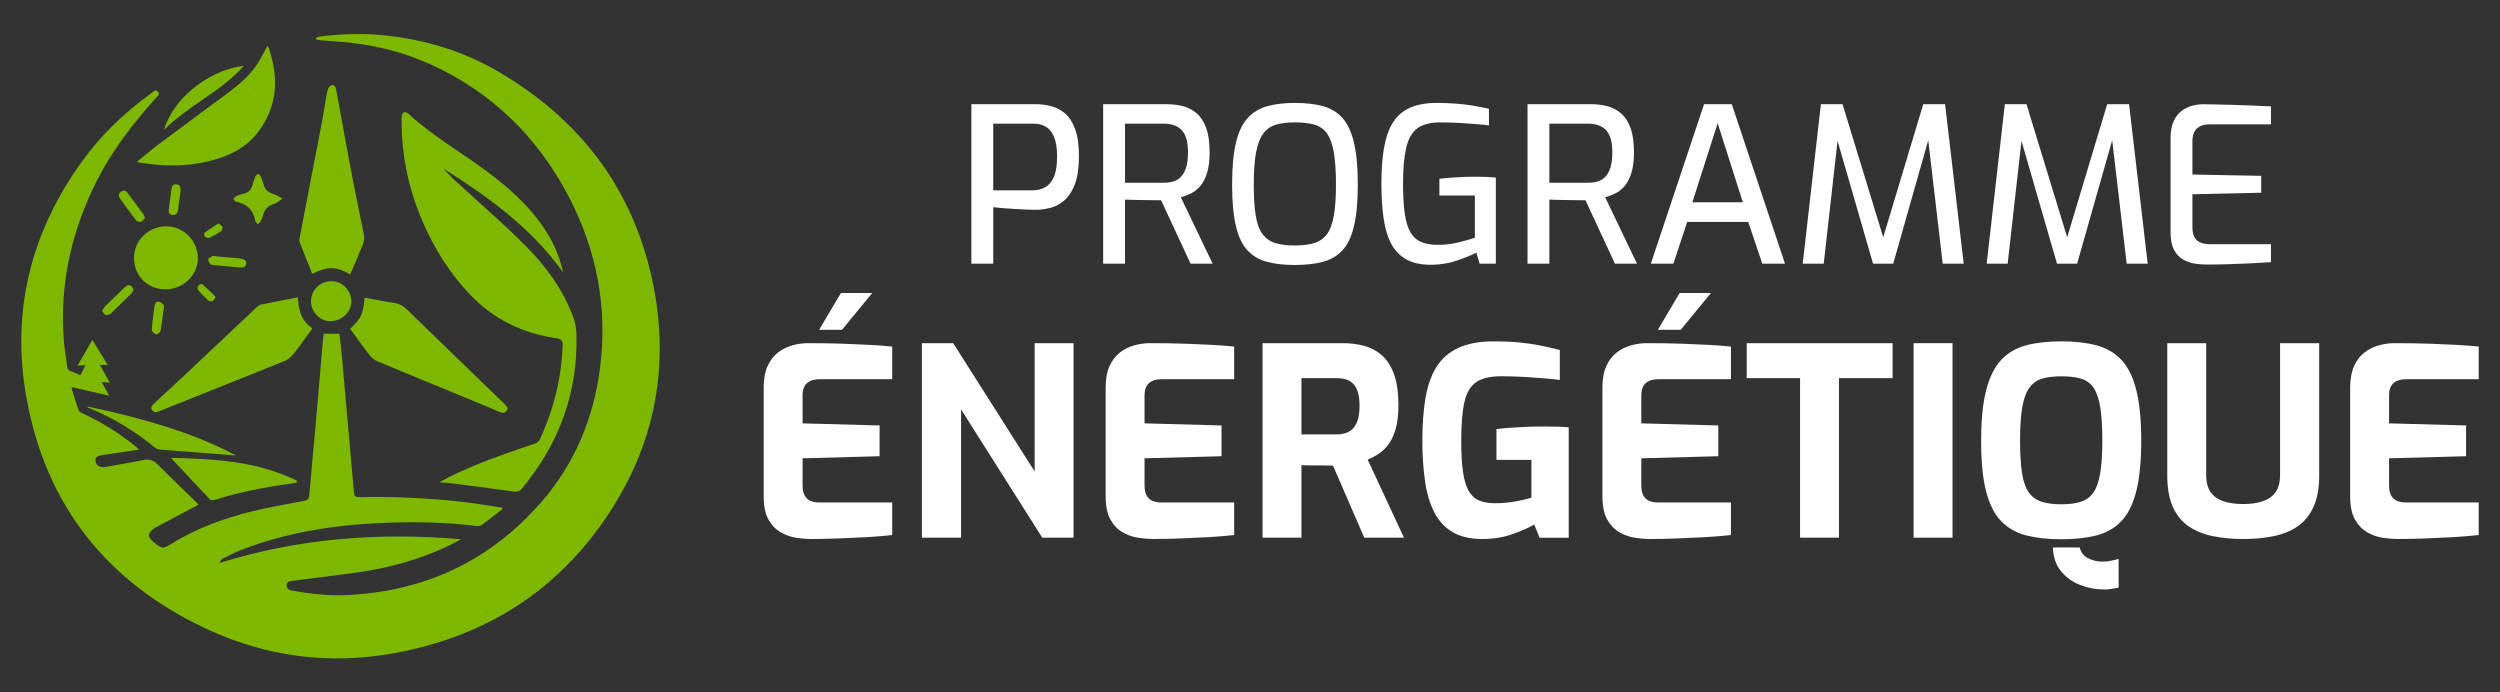<?xml version="1.0" encoding="utf-8"?>
<!-- Generator: Adobe Illustrator 16.0.0, SVG Export Plug-In . SVG Version: 6.00 Build 0)  -->
<!DOCTYPE svg PUBLIC "-//W3C//DTD SVG 1.1//EN" "http://www.w3.org/Graphics/SVG/1.1/DTD/svg11.dtd">
<svg version="1.1" id="Calque_1" xmlns="http://www.w3.org/2000/svg" xmlns:xlink="http://www.w3.org/1999/xlink" x="0px" y="0px"
	 width="201px" height="55.667px" viewBox="0 0 201 55.667" enable-background="new 0 0 201 55.667" xml:space="preserve">
<rect x="0" y="0" width="201" height="55.667" fill="#333333" stroke="none"/>
<g>
	<path fill="#7DB700" d="M40.393,40.934c-0.556,0.433-1.105,0.871-1.675,1.284c-0.108,0.08-0.299,0.09-0.445,0.07
		c-2.335-0.289-4.68-0.342-7.026-0.263c-3.999,0.136-7.928,0.697-11.693,2.126c-0.57,0.217-1.114,0.5-1.661,0.77
		c-0.108,0.053-0.178,0.188-0.227,0.334c6.347-1.973,12.809-2.469,19.398-1.901c-0.26,0.14-0.518,0.287-0.782,0.419
		c-2.41,1.191-4.969,1.891-7.621,2.262c-1.692,0.237-3.389,0.441-5.084,0.656c-0.251,0.031-0.524,0.051-0.531,0.377
		c-0.008,0.316,0.266,0.383,0.507,0.428c1.398,0.248,2.806,0.414,4.227,0.353c6.315-0.271,11.613-2.726,15.763-7.507
		c2.673-3.082,4.183-6.719,4.698-10.756c0.618-4.836-0.254-9.429-2.497-13.737c-2.525-4.851-6.248-8.492-11.264-10.737
		c-2.201-0.984-4.53-1.527-6.933-1.738c-0.596-0.052-1.194-0.086-1.79-0.136c-0.119-0.01-0.235-0.055-0.353-0.083
		c-0.001-0.037-0.002-0.074-0.003-0.111c0.115-0.037,0.228-0.095,0.346-0.109c1.726-0.214,3.453-0.271,5.189-0.09
		c3.226,0.336,6.273,1.253,9.075,2.881c6.546,3.805,10.834,9.357,12.431,16.787c1.569,7.298,0.055,14.035-4.376,20.039
		c-4.079,5.525-9.632,8.729-16.358,9.961c-5.224,0.955-10.268,0.293-15.057-1.928C8.693,46.89,3.725,40.735,2.142,32.07
		c-1.271-6.953,0.301-13.342,4.439-19.078c1.543-2.138,3.426-3.941,5.562-5.482c0.161-0.116,0.356-0.378,0.563-0.139
		c0.201,0.232-0.075,0.395-0.209,0.545c-1.806,2.018-3.453,4.149-4.688,6.574c-2.086,4.097-3.046,8.428-2.665,13.029
		c0.052,0.631,0.178,1.255,0.245,1.887c0.027,0.256,0.135,0.391,0.374,0.469c0.229,0.074,0.448,0.182,0.711,0.291
		c0.127-0.26,0.246-0.504,0.394-0.809c-0.224,0.016-0.385,0.027-0.639,0.047c0.402-0.699,0.772-1.343,1.198-2.082
		c0.428,0.701,0.814,1.337,1.228,2.013c-0.229,0-0.401,0-0.629,0c0.278,0.494,0.534,0.947,0.808,1.434
		c-0.226-0.02-0.42-0.036-0.657-0.057c0.211,0.385,0.4,0.729,0.605,1.104c-1.005-0.232-1.972-0.456-2.939-0.68
		c-0.029,0.031-0.059,0.063-0.088,0.094c0.189,0.598,0.368,1.197,0.578,1.787c0.036,0.098,0.202,0.163,0.319,0.218
		c1.495,0.709,2.902,1.56,4.19,2.603c0.094,0.076,0.185,0.158,0.274,0.24c0.023,0.022,0.034,0.06,0.041,0.071
		c-0.974,0.146-1.945,0.287-2.917,0.438c-0.467,0.072-0.595,0.203-0.554,0.52c0.039,0.309,0.372,0.512,0.762,0.441
		c1.045-0.184,2.09-0.365,3.132-0.567c0.42-0.082,0.743,0.013,1.051,0.319c1.037,1.035,2.095,2.05,3.143,3.074
		c0.075,0.074,0.137,0.162,0.177,0.209c-1.131,0.602-2.249,1.192-3.366,1.787c-0.054,0.027-0.106,0.061-0.157,0.094
		c-0.584,0.377-0.601,0.685-0.061,1.133c0.019,0.016,0.039,0.029,0.058,0.044c0.636,0.505,0.687,0.498,1.369,0.073
		c1.958-1.217,4.1-2.004,6.32-2.564c1.428-0.359,2.886-0.605,4.335-0.879c0.28-0.053,0.388-0.139,0.413-0.432
		c0.175-2.043,0.375-4.086,0.556-6.129c0.187-2.104,0.36-4.211,0.541-6.315c0.015-0.181,0.039-0.361,0.061-0.56
		c0.421,0,0.821,0,1.269,0c0.066,0.596,0.146,1.196,0.199,1.799c0.319,3.574,0.63,7.152,0.949,10.728
		c0.053,0.606,0.063,0.612,0.663,0.604c2.678-0.047,5.35,0.078,8.011,0.375c1.089,0.121,2.171,0.313,3.256,0.474
		C40.373,40.854,40.383,40.893,40.393,40.934z"/>
	<path fill="#7DB700" d="M35.318,38.776c2.018-1.118,4.114-1.879,6.219-2.616c0.495-0.175,1-0.32,1.491-0.504
		c0.143-0.055,0.308-0.172,0.368-0.304c1.111-2.411,1.754-4.937,1.839-7.598c0.013-0.405-0.146-0.507-0.505-0.558
		c-2.711-0.391-5.048-1.525-6.952-3.523c-1.604-1.684-2.817-3.619-3.747-5.737c-1.139-2.594-1.737-5.307-1.74-8.145
		c0-0.146-0.022-0.297,0.007-0.438c0.024-0.121,0.082-0.287,0.172-0.325c0.087-0.039,0.266,0.023,0.35,0.101
		c2.02,1.866,4.429,3.202,6.604,4.857c1.882,1.434,3.583,3.021,4.774,5.096c0.506,0.882,0.854,1.822,1.075,2.824
		c-2.546-3.582-6.028-6.081-9.633-8.361c0.233,0.245,0.493,0.534,0.771,0.805c0.289,0.28,0.599,0.539,0.895,0.813
		c1.668,1.539,3.39,3.024,4.987,4.634c1.624,1.638,2.978,3.496,3.794,5.687c0.15,0.404,0.24,0.85,0.254,1.279
		c0.159,4.724-1.363,8.867-4.356,12.499c-0.192,0.233-0.373,0.304-0.678,0.26c-1.74-0.246-3.482-0.468-5.225-0.692
		C35.854,38.8,35.622,38.796,35.318,38.776z"/>
	<path fill="#7DB700" d="M28.157,22.063c-1.14-0.655-1.77-0.664-3.057-0.047c-0.338-0.85-0.68-1.694-1.007-2.544
		c-0.04-0.104-0.025-0.241-0.003-0.356c0.582-3.031,1.174-6.061,1.752-9.094c0.174-0.91,0.304-1.829,0.485-2.738
		c0.033-0.166,0.195-0.402,0.336-0.433c0.276-0.06,0.339,0.207,0.38,0.431c0.418,2.278,0.824,4.559,1.257,6.834
		c0.306,1.604,0.657,3.2,0.965,4.804c0.042,0.221,0.006,0.485-0.077,0.696C28.868,20.431,28.512,21.23,28.157,22.063z"/>
	<path fill="#7DB700" d="M23.938,23.907c0.129,1.385,0.346,1.841,1.171,2.504c-0.514,0.703-1.013,1.417-1.551,2.103
		c-0.17,0.216-0.422,0.407-0.677,0.512c-3.303,1.334-6.614,2.649-9.922,3.972c-0.045,0.019-0.091,0.037-0.136,0.057
		c-0.212,0.094-0.429,0.156-0.588-0.076c-0.17-0.249,0.013-0.406,0.176-0.561c0.77-0.713,1.545-1.422,2.31-2.141
		c1.966-1.85,3.926-3.704,5.892-5.553c0.104-0.098,0.228-0.206,0.358-0.232C21.948,24.287,22.93,24.103,23.938,23.907z"/>
	<path fill="#7DB700" d="M28.159,26.441c0.951-0.981,0.98-1.044,1.163-2.513c0.787,0.146,1.569,0.314,2.36,0.424
		c0.496,0.068,0.833,0.328,1.175,0.663c2.484,2.422,4.983,4.828,7.477,7.24c0.088,0.084,0.178,0.168,0.262,0.256
		c0.134,0.14,0.304,0.273,0.148,0.5c-0.145,0.207-0.327,0.21-0.547,0.117c-0.786-0.336-1.576-0.66-2.366-0.986
		c-2.495-1.027-4.992-2.049-7.481-3.09c-0.234-0.098-0.467-0.273-0.622-0.475C29.188,27.885,28.684,27.165,28.159,26.441z"/>
	<path fill="#7DB700" d="M11.018,13.004c0.582-0.473,1.124-0.943,1.696-1.372c1.856-1.39,3.727-2.761,5.587-4.146
		c0.904-0.673,1.767-1.396,2.391-2.349c0.298-0.456,0.533-0.954,0.803-1.443c0.018,0.024,0.081,0.079,0.105,0.147
		c0.832,2.396,0.729,4.688-0.846,6.772c-0.98,1.296-2.377,1.95-3.917,2.336c-1.882,0.472-3.773,0.428-5.671,0.113
		C11.133,13.059,11.103,13.039,11.018,13.004z"/>
	<path fill="#7DB700" d="M13.254,23.264c-1.445-0.027-2.5-1.123-2.479-2.573c0.021-1.408,1.22-2.527,2.673-2.492
		c1.373,0.031,2.496,1.232,2.459,2.628C15.872,22.184,14.666,23.291,13.254,23.264z"/>
	<path fill="#7DB700" d="M13.742,36.815c3.371,0.069,6.878,0.233,10.123,1.829c0,0.05-0.002,0.1-0.002,0.15
		c-0.24,0.041-0.479,0.092-0.72,0.125c-1.997,0.273-3.967,0.668-5.892,1.273c-0.109,0.035-0.295,0.038-0.357-0.025
		C15.817,39.039,14.754,37.897,13.742,36.815z"/>
	<path fill="#7DB700" d="M18.978,36.621c-1.992-0.152-4.008-0.303-6.024-0.463c-0.171-0.016-0.373-0.063-0.498-0.168
		c-1.628-1.353-3.423-2.419-5.378-3.223C7.062,32.761,7.053,32.738,7,32.669C11.187,33.582,15.264,34.645,18.978,36.621z"/>
	<path fill="#7DB700" d="M28.248,24.226c0.002,0.877-0.765,1.594-1.71,1.597c-0.821,0.002-1.532-0.74-1.533-1.601
		c0-0.897,0.723-1.611,1.643-1.618C27.508,22.597,28.244,23.343,28.248,24.226z"/>
	<path fill="#7DB700" d="M13.181,10.441c0.942-2.969,4.102-4.913,6.428-5.148C17.763,7.367,15.174,8.47,13.181,10.441z"/>
	<path fill="#7DB700" d="M20.718,18.026c-0.079-0.104-0.178-0.179-0.194-0.268c-0.153-0.873-0.667-1.369-1.529-1.537
		c-0.084-0.017-0.204-0.139-0.205-0.212c-0.001-0.078,0.107-0.19,0.193-0.229c0.198-0.091,0.409-0.164,0.622-0.212
		c0.393-0.088,0.6-0.339,0.702-0.71c0.062-0.222,0.128-0.445,0.22-0.656c0.042-0.097,0.15-0.165,0.229-0.245
		c0.071,0.076,0.167,0.142,0.207,0.231c0.089,0.2,0.165,0.407,0.22,0.619c0.118,0.45,0.417,0.682,0.849,0.813
		c0.243,0.073,0.462,0.229,0.691,0.347c-0.222,0.143-0.428,0.341-0.671,0.417c-0.477,0.149-0.774,0.424-0.897,0.908
		c-0.047,0.187-0.135,0.365-0.222,0.539C20.899,17.897,20.816,17.939,20.718,18.026z"/>
	<path fill="#7DB700" d="M8.208,24.997c0.104-0.159,0.163-0.295,0.26-0.391c0.52-0.513,1.05-1.014,1.576-1.521
		c0.171-0.165,0.361-0.229,0.546-0.051c0.195,0.188,0.155,0.378-0.038,0.565C10,24.133,9.465,24.684,8.907,25.207
		c-0.095,0.09-0.29,0.139-0.415,0.108C8.386,25.29,8.314,25.124,8.208,24.997z"/>
	<path fill="#7DB700" d="M11.656,17.522c-0.098,0.102-0.184,0.258-0.311,0.305c-0.106,0.039-0.315-0.004-0.382-0.089
		c-0.458-0.585-0.9-1.185-1.328-1.794C9.504,15.759,9.527,15.547,9.74,15.4c0.206-0.141,0.387-0.063,0.514,0.104
		c0.435,0.573,0.856,1.157,1.278,1.74C11.58,17.312,11.602,17.398,11.656,17.522z"/>
	<path fill="#7DB700" d="M17.314,20.598c0.63,0.057,1.261,0.113,1.892,0.17c0.048,0.005,0.096,0.019,0.144,0.026
		c0.247,0.04,0.481,0.13,0.44,0.426c-0.041,0.299-0.288,0.307-0.539,0.281c-0.667-0.066-1.334-0.122-2.001-0.186
		c-0.108-0.011-0.247-0.011-0.313-0.076c-0.1-0.1-0.218-0.264-0.198-0.378c0.018-0.107,0.198-0.2,0.323-0.269
		c0.065-0.036,0.167-0.007,0.252-0.007C17.314,20.59,17.314,20.594,17.314,20.598z"/>
	<path fill="#7DB700" d="M13.197,24.546c-0.102,0.766-0.171,1.421-0.291,2.067c-0.022,0.117-0.283,0.302-0.371,0.271
		c-0.143-0.049-0.338-0.255-0.33-0.383c0.039-0.632,0.13-1.26,0.218-1.887c0.031-0.222,0.151-0.424,0.412-0.343
		C12.991,24.32,13.112,24.479,13.197,24.546z"/>
	<path fill="#7DB700" d="M14.519,15.315c-0.071,0.543-0.137,1.086-0.216,1.627c-0.035,0.239-0.191,0.372-0.434,0.346
		c-0.258-0.028-0.334-0.206-0.301-0.447c0.074-0.542,0.142-1.085,0.216-1.627c0.034-0.243,0.143-0.431,0.423-0.391
		C14.481,14.863,14.542,15.069,14.519,15.315z"/>
	<path fill="#7DB700" d="M17.315,23.943c-0.058,0.069-0.121,0.201-0.225,0.253c-0.087,0.045-0.262,0.042-0.327-0.018
		c-0.296-0.269-0.579-0.555-0.837-0.858c-0.059-0.07-0.046-0.271,0.013-0.351c0.062-0.083,0.282-0.163,0.329-0.123
		c0.355,0.307,0.685,0.642,1.021,0.971C17.303,23.831,17.299,23.863,17.315,23.943z"/>
	<path fill="#7DB700" d="M17.569,17.959c0.14,0.121,0.284,0.188,0.315,0.289c0.029,0.097-0.023,0.284-0.103,0.337
		c-0.301,0.202-0.621,0.384-0.95,0.534c-0.09,0.041-0.272-0.018-0.353-0.094c-0.063-0.059-0.084-0.282-0.039-0.316
		C16.798,18.447,17.175,18.216,17.569,17.959z"/>
</g>
<g>
	<g>
		<path fill="#FFFFFF" d="M78.099,21.2V8.378h5.202c0.381,0,0.776,0.05,1.183,0.148c0.405,0.099,0.779,0.29,1.122,0.574
			c0.342,0.284,0.618,0.704,0.827,1.261c0.208,0.557,0.313,1.293,0.313,2.21c0,0.916-0.107,1.659-0.322,2.227
			c-0.216,0.568-0.496,1.004-0.844,1.305c-0.348,0.302-0.725,0.505-1.131,0.609c-0.405,0.104-0.794,0.156-1.165,0.156
			c-0.186,0-0.438-0.006-0.756-0.018c-0.319-0.011-0.653-0.028-1-0.052c-0.348-0.023-0.673-0.047-0.975-0.07
			c-0.301-0.022-0.533-0.046-0.695-0.069V21.2H78.099z M79.856,15.303h3.184c0.372,0,0.705-0.084,1-0.253
			c0.297-0.168,0.528-0.446,0.697-0.835c0.168-0.388,0.252-0.931,0.252-1.627c0-0.684-0.084-1.217-0.252-1.6
			c-0.168-0.384-0.391-0.653-0.669-0.81c-0.279-0.156-0.586-0.234-0.923-0.234h-3.288L79.856,15.303L79.856,15.303z"/>
		<path fill="#FFFFFF" d="M88.694,21.2V8.378h5.134c0.439,0,0.864,0.053,1.275,0.157c0.412,0.104,0.781,0.295,1.107,0.574
			c0.323,0.278,0.578,0.669,0.765,1.174c0.187,0.505,0.277,1.163,0.277,1.975c0,0.661-0.069,1.213-0.207,1.653
			c-0.141,0.44-0.321,0.791-0.548,1.052c-0.226,0.262-0.478,0.459-0.751,0.592c-0.27,0.134-0.541,0.234-0.809,0.305l2.56,5.341
			h-1.774l-2.368-5.098c-0.172,0-0.383-0.002-0.635-0.009c-0.248-0.005-0.508-0.009-0.781-0.009s-0.541-0.005-0.802-0.017
			c-0.26-0.012-0.488-0.018-0.686-0.018v5.15H88.694z M90.452,14.693h3.096c0.28,0,0.533-0.031,0.767-0.096
			c0.231-0.063,0.438-0.186,0.617-0.365c0.179-0.179,0.322-0.429,0.425-0.748c0.107-0.318,0.157-0.728,0.157-1.227
			c0-0.487-0.05-0.881-0.157-1.183c-0.103-0.302-0.248-0.533-0.434-0.696c-0.185-0.162-0.395-0.275-0.626-0.339
			c-0.233-0.063-0.481-0.096-0.749-0.096h-3.096V14.693z"/>
		<path fill="#FFFFFF" d="M104.107,21.305c-0.836,0-1.567-0.081-2.2-0.243c-0.634-0.163-1.16-0.464-1.583-0.905
			c-0.424-0.44-0.74-1.09-0.948-1.948c-0.21-0.858-0.314-1.983-0.314-3.375c0-1.393,0.104-2.52,0.314-3.384
			c0.208-0.864,0.526-1.525,0.957-1.984c0.429-0.457,0.957-0.771,1.583-0.938s1.355-0.253,2.191-0.253
			c0.857,0,1.604,0.085,2.236,0.253c0.631,0.168,1.155,0.481,1.573,0.938c0.418,0.459,0.731,1.12,0.938,1.984
			c0.209,0.864,0.313,1.991,0.313,3.384c0,1.392-0.104,2.517-0.313,3.375s-0.524,1.508-0.947,1.948
			c-0.424,0.441-0.951,0.742-1.583,0.905C105.693,21.224,104.955,21.305,104.107,21.305z M104.107,19.738
			c0.604,0,1.117-0.063,1.541-0.19c0.422-0.128,0.765-0.363,1.026-0.705c0.261-0.342,0.448-0.835,0.563-1.479
			c0.115-0.645,0.174-1.488,0.174-2.531c0-1.103-0.063-1.983-0.184-2.645s-0.311-1.16-0.564-1.496
			c-0.256-0.337-0.594-0.563-1.018-0.679c-0.424-0.116-0.938-0.174-1.539-0.174c-0.569,0-1.063,0.058-1.479,0.174
			c-0.417,0.116-0.76,0.342-1.024,0.679c-0.27,0.336-0.467,0.835-0.602,1.496s-0.199,1.542-0.199,2.645
			c0,1.043,0.054,1.888,0.164,2.531c0.11,0.643,0.295,1.137,0.557,1.479c0.263,0.342,0.604,0.577,1.026,0.705
			C102.975,19.675,103.493,19.738,104.107,19.738z"/>
		<path fill="#FFFFFF" d="M115.139,21.287c-0.813,0.011-1.481-0.121-2.011-0.399c-0.528-0.279-0.942-0.69-1.244-1.235
			c-0.301-0.546-0.513-1.228-0.634-2.045c-0.123-0.817-0.186-1.766-0.186-2.844c0-1.067,0.067-2.007,0.201-2.819
			c0.135-0.812,0.363-1.49,0.688-2.035s0.778-0.954,1.366-1.227c0.584-0.272,1.318-0.409,2.199-0.409
			c0.498,0,0.992,0.018,1.479,0.053c0.486,0.035,0.959,0.09,1.419,0.165c0.457,0.076,0.89,0.16,1.295,0.253v1.339
			c-0.231-0.034-0.558-0.069-0.974-0.104c-0.418-0.034-0.879-0.066-1.385-0.096c-0.504-0.028-1.017-0.043-1.539-0.043
			c-0.813,0-1.433,0.159-1.86,0.478c-0.429,0.319-0.729,0.842-0.896,1.566c-0.168,0.726-0.252,1.69-0.252,2.896
			c0,0.963,0.045,1.761,0.137,2.393c0.094,0.633,0.244,1.131,0.453,1.496c0.207,0.365,0.496,0.626,0.86,0.783
			c0.367,0.156,0.826,0.234,1.384,0.234c0.533,0,1.063-0.063,1.592-0.191c0.528-0.127,0.978-0.255,1.349-0.383V15.72h-2.853v-1.34
			c0.23-0.034,0.506-0.063,0.826-0.087c0.318-0.022,0.654-0.043,1.008-0.061s0.711-0.025,1.07-0.025
			c0.325,0,0.624,0.005,0.896,0.017c0.271,0.012,0.518,0.029,0.738,0.052V21.2h-1.305l-0.263-0.888
			c-0.382,0.197-0.892,0.406-1.53,0.627C116.536,21.159,115.855,21.275,115.139,21.287z"/>
		<path fill="#FFFFFF" d="M122.813,21.2V8.378h5.131c0.439,0,0.867,0.053,1.277,0.157c0.412,0.104,0.781,0.295,1.105,0.574
			c0.324,0.278,0.581,0.669,0.767,1.174c0.185,0.505,0.277,1.163,0.277,1.975c0,0.661-0.069,1.213-0.208,1.653
			c-0.141,0.44-0.322,0.791-0.549,1.052c-0.227,0.262-0.477,0.459-0.748,0.592c-0.271,0.134-0.541,0.234-0.809,0.305l2.557,5.341
			h-1.773l-2.365-5.098c-0.175,0-0.387-0.002-0.637-0.009c-0.249-0.005-0.51-0.009-0.783-0.009c-0.271,0-0.539-0.005-0.799-0.017
			c-0.261-0.012-0.49-0.018-0.688-0.018v5.15H122.813z M124.568,14.693h3.097c0.278,0,0.532-0.031,0.767-0.096
			c0.23-0.063,0.438-0.186,0.617-0.365c0.18-0.18,0.32-0.429,0.426-0.748c0.104-0.318,0.157-0.728,0.157-1.227
			c0-0.487-0.053-0.881-0.157-1.183c-0.104-0.302-0.25-0.533-0.437-0.696c-0.185-0.162-0.394-0.275-0.626-0.339
			c-0.23-0.063-0.48-0.096-0.747-0.096h-3.097V14.693z"/>
		<path fill="#FFFFFF" d="M132.727,21.2l4.28-12.822h2.228l4.279,12.822h-1.826l-1.131-3.357h-4.906l-1.112,3.357H132.727z
			 M136.066,16.26h4.056l-2.021-6.351L136.066,16.26z"/>
		<path fill="#FFFFFF" d="M144.939,21.2L146.4,8.378h1.74l3.271,10.7l3.219-10.7h1.756l1.496,12.822h-1.688l-1.252-10.682
			l0.295,0.034L152.213,21.2h-1.619l-3.078-10.647l0.313-0.018L146.627,21.2H144.939z"/>
		<path fill="#FFFFFF" d="M159.729,21.2l1.461-12.822h1.74l3.271,10.7l3.218-10.7h1.759l1.496,12.822h-1.688l-1.254-10.682
			l0.295,0.034L167,21.2h-1.617l-3.081-10.647l0.314-0.018L161.415,21.2H159.729z"/>
		<path fill="#FFFFFF" d="M177.369,21.27c-0.292,0-0.598-0.026-0.924-0.078c-0.323-0.053-0.635-0.162-0.93-0.33
			c-0.297-0.169-0.537-0.427-0.724-0.774c-0.185-0.349-0.276-0.817-0.276-1.409v-7.62c0-0.511,0.077-0.939,0.234-1.287
			c0.154-0.349,0.361-0.624,0.617-0.827c0.255-0.202,0.542-0.348,0.861-0.435c0.318-0.087,0.635-0.131,0.946-0.131
			c0.755,0.012,1.447,0.026,2.08,0.044c0.632,0.018,1.22,0.038,1.765,0.061c0.547,0.023,1.066,0.047,1.566,0.069v1.444h-4.939
			c-0.432,0-0.767,0.11-1.01,0.33c-0.242,0.221-0.365,0.568-0.365,1.045v2.661l5.531,0.104v1.357l-5.531,0.122v2.626
			c0,0.396,0.066,0.69,0.201,0.888c0.131,0.197,0.305,0.33,0.521,0.4c0.216,0.069,0.444,0.104,0.688,0.104h4.905v1.444
			c-0.534,0.035-1.097,0.066-1.688,0.097c-0.59,0.028-1.187,0.052-1.78,0.068C178.52,21.262,177.938,21.27,177.369,21.27z"/>
	</g>
	<g>
		<path fill="#FFFFFF" d="M65.203,43.335c-0.338,0-0.726-0.03-1.162-0.094c-0.437-0.064-0.856-0.209-1.257-0.435
			c-0.402-0.226-0.733-0.567-0.993-1.024C61.53,41.326,61.4,40.694,61.4,39.89v-8.729c0-0.688,0.105-1.268,0.316-1.731
			c0.212-0.466,0.493-0.831,0.846-1.1c0.352-0.268,0.74-0.457,1.163-0.569c0.422-0.113,0.838-0.17,1.247-0.17
			c1.057,0,1.989,0.015,2.8,0.043c0.811,0.028,1.539,0.06,2.187,0.095c0.648,0.036,1.24,0.081,1.775,0.137v2.621H65.9
			c-0.437,0-0.775,0.104-1.014,0.317c-0.24,0.211-0.359,0.535-0.359,0.971v2.264l6.192,0.168v2.474l-6.192,0.168v2.157
			c0,0.365,0.06,0.649,0.18,0.854c0.12,0.204,0.281,0.345,0.486,0.423c0.204,0.077,0.418,0.115,0.644,0.115h5.896v2.62
			c-0.62,0.069-1.307,0.127-2.06,0.17c-0.754,0.042-1.515,0.077-2.283,0.104C66.623,43.322,65.893,43.335,65.203,43.335z
			 M65.858,26.515l1.754-2.959h2.515l-2.43,2.959H65.858z"/>
		<path fill="#FFFFFF" d="M74.121,43.23V27.592h2.515l6.552,10.314V27.592h3.127V43.23H83.8l-6.53-10.313V43.23H74.121z"/>
		<path fill="#FFFFFF" d="M92.697,43.335c-0.338,0-0.726-0.03-1.163-0.094c-0.436-0.064-0.855-0.209-1.257-0.435
			c-0.402-0.226-0.733-0.567-0.993-1.024c-0.261-0.457-0.391-1.089-0.391-1.893v-8.729c0-0.688,0.104-1.268,0.316-1.731
			s0.493-0.831,0.845-1.1c0.353-0.268,0.739-0.457,1.163-0.569c0.422-0.113,0.838-0.17,1.246-0.17c1.059,0,1.99,0.015,2.801,0.043
			c0.809,0.028,1.539,0.06,2.187,0.095c0.647,0.036,1.239,0.081,1.776,0.137v2.621h-5.834c-0.436,0-0.773,0.104-1.013,0.317
			c-0.24,0.211-0.36,0.535-0.36,0.971v2.264l6.192,0.168v2.474l-6.192,0.168v2.157c0,0.365,0.061,0.649,0.18,0.854
			c0.119,0.204,0.282,0.345,0.486,0.423c0.204,0.077,0.418,0.115,0.645,0.115h5.896v2.62c-0.622,0.069-1.308,0.127-2.062,0.17
			c-0.755,0.042-1.515,0.077-2.281,0.104C94.115,43.322,93.387,43.335,92.697,43.335z"/>
		<path fill="#FFFFFF" d="M101.509,43.23V27.592h6.466c0.621,0,1.199,0.074,1.732,0.223c0.536,0.148,1.008,0.405,1.417,0.771
			c0.408,0.367,0.729,0.873,0.962,1.522c0.23,0.647,0.348,1.479,0.348,2.493c0,0.718-0.068,1.331-0.211,1.838
			c-0.141,0.51-0.326,0.924-0.56,1.247c-0.233,0.325-0.498,0.586-0.793,0.782c-0.296,0.197-0.599,0.357-0.909,0.486l2.918,6.275
			h-3.191l-2.515-5.791c-0.17,0-0.362-0.004-0.582-0.012c-0.22-0.006-0.44-0.01-0.666-0.01c-0.225,0-0.45,0-0.677,0
			c-0.225,0-0.43-0.006-0.611-0.021v5.832L101.509,43.23L101.509,43.23z M104.637,34.925h2.789c0.281,0,0.536-0.034,0.76-0.105
			c0.228-0.068,0.424-0.193,0.592-0.369c0.171-0.177,0.302-0.412,0.392-0.707c0.093-0.298,0.138-0.678,0.138-1.143
			c0-0.436-0.045-0.801-0.138-1.088c-0.09-0.289-0.221-0.516-0.392-0.678c-0.168-0.162-0.364-0.274-0.592-0.338
			c-0.224-0.063-0.479-0.096-0.76-0.096h-2.789V34.925z"/>
		<path fill="#FFFFFF" d="M119.197,43.335c-0.986,0-1.793-0.188-2.422-0.56c-0.625-0.374-1.114-0.909-1.469-1.606
			c-0.353-0.695-0.599-1.531-0.736-2.504c-0.143-0.973-0.213-2.057-0.213-3.254c0-1.254,0.08-2.375,0.242-3.361
			c0.164-0.985,0.45-1.819,0.866-2.504c0.416-0.684,1.001-1.205,1.755-1.563c0.754-0.359,1.723-0.538,2.905-0.538
			c0.72,0,1.377,0.027,1.976,0.084c0.6,0.056,1.166,0.137,1.703,0.243c0.534,0.104,1.068,0.228,1.604,0.369v2.408
			c-0.295-0.041-0.689-0.084-1.184-0.125c-0.492-0.043-1.041-0.082-1.647-0.118c-0.604-0.034-1.233-0.054-1.882-0.054
			c-0.887,0-1.559,0.16-2.018,0.478c-0.457,0.317-0.771,0.853-0.939,1.606c-0.17,0.752-0.256,1.785-0.256,3.096
			c0,1.014,0.047,1.846,0.14,2.492c0.091,0.648,0.243,1.16,0.454,1.533c0.212,0.373,0.488,0.633,0.834,0.781
			s0.771,0.223,1.279,0.223c0.576,0,1.131-0.049,1.658-0.147s0.955-0.196,1.278-0.297v-3.043h-2.812v-2.472
			c0.297-0.043,0.647-0.078,1.057-0.106c0.408-0.026,0.836-0.054,1.279-0.073c0.442-0.021,0.869-0.031,1.279-0.031
			c0.449,0,0.854,0.004,1.215,0.01c0.357,0.009,0.687,0.025,0.981,0.054v8.876h-2.347l-0.422-1.057
			c-0.409,0.238-0.986,0.494-1.733,0.761C120.882,43.203,120.07,43.335,119.197,43.335z"/>
		<path fill="#FFFFFF" d="M132.639,43.335c-0.339,0-0.728-0.03-1.164-0.094c-0.436-0.064-0.854-0.209-1.257-0.435
			c-0.401-0.226-0.731-0.567-0.993-1.024c-0.261-0.457-0.391-1.089-0.391-1.893v-8.729c0-0.688,0.104-1.268,0.316-1.731
			c0.211-0.464,0.492-0.831,0.845-1.1c0.353-0.268,0.739-0.457,1.163-0.569c0.422-0.113,0.838-0.17,1.246-0.17
			c1.057,0,1.99,0.015,2.801,0.043c0.811,0.028,1.539,0.06,2.188,0.095c0.647,0.036,1.238,0.081,1.774,0.137v2.621h-5.833
			c-0.438,0-0.775,0.104-1.016,0.317c-0.237,0.211-0.357,0.535-0.357,0.971v2.264l6.189,0.168v2.474l-6.189,0.168v2.157
			c0,0.365,0.059,0.649,0.18,0.854c0.119,0.204,0.282,0.345,0.484,0.423c0.207,0.077,0.42,0.115,0.646,0.115h5.896v2.62
			c-0.621,0.069-1.308,0.127-2.062,0.17c-0.752,0.042-1.515,0.077-2.28,0.104C134.057,43.322,133.327,43.335,132.639,43.335z
			 M133.293,26.515l1.753-2.959h2.515l-2.43,2.959H133.293z"/>
		<path fill="#FFFFFF" d="M144.725,43.23V30.402h-4.289v-2.811h11.728v2.811h-4.312V43.23H144.725z"/>
		<path fill="#FFFFFF" d="M153.854,43.23V27.592h3.129V43.23H153.854z"/>
		<path fill="#FFFFFF" d="M165.729,43.356c-1.069,0-2.008-0.103-2.811-0.306c-0.805-0.204-1.477-0.584-2.018-1.143
			c-0.543-0.556-0.948-1.355-1.217-2.398c-0.268-1.043-0.4-2.401-0.4-4.077c0-1.677,0.138-3.04,0.412-4.089
			c0.275-1.051,0.679-1.856,1.214-2.422c0.538-0.563,1.204-0.949,2.009-1.161c0.803-0.212,1.74-0.316,2.811-0.316
			c1.071,0,2.008,0.104,2.813,0.316c0.803,0.211,1.473,0.599,2.008,1.161c0.533,0.564,0.936,1.371,1.203,2.422
			c0.268,1.049,0.402,2.412,0.402,4.089c0,1.676-0.135,3.034-0.402,4.077s-0.67,1.844-1.203,2.398
			c-0.535,0.559-1.205,0.938-2.008,1.143C167.736,43.255,166.801,43.356,165.729,43.356z M165.729,40.546
			c0.635,0,1.162-0.07,1.586-0.211c0.422-0.142,0.758-0.392,1.004-0.75c0.248-0.359,0.427-0.875,0.539-1.543
			c0.111-0.67,0.17-1.539,0.17-2.609c0-1.127-0.059-2.027-0.17-2.705c-0.112-0.678-0.291-1.193-0.539-1.555
			c-0.246-0.357-0.582-0.602-1.004-0.729c-0.424-0.127-0.951-0.189-1.586-0.189c-0.604,0-1.119,0.063-1.543,0.189
			c-0.422,0.129-0.764,0.371-1.022,0.729c-0.261,0.359-0.452,0.877-0.572,1.555c-0.118,0.677-0.179,1.578-0.179,2.705
			c0,1.07,0.053,1.939,0.158,2.609c0.104,0.668,0.285,1.184,0.537,1.543c0.256,0.358,0.597,0.608,1.025,0.75
			C164.563,40.476,165.098,40.546,165.729,40.546z M169.195,47.394c-0.676,0-1.324-0.12-1.944-0.359
			c-0.62-0.238-1.134-0.609-1.543-1.109s-0.626-1.137-0.655-1.912h2.156c0.098,0.408,0.328,0.701,0.688,0.877
			c0.358,0.176,0.742,0.266,1.15,0.266c0.227,0,0.451-0.025,0.678-0.074s0.428-0.096,0.612-0.139v2.305
			c-0.185,0.027-0.37,0.061-0.562,0.094C169.587,47.375,169.393,47.394,169.195,47.394z"/>
		<path fill="#FFFFFF" d="M180.354,43.335c-0.858,0-1.662-0.073-2.408-0.221c-0.747-0.148-1.398-0.408-1.956-0.783
			c-0.556-0.373-0.985-0.895-1.288-1.563c-0.305-0.67-0.454-1.525-0.454-2.566V27.592h3.128V38.18c0,0.577,0.116,1.034,0.35,1.372
			c0.231,0.339,0.569,0.587,1.014,0.74c0.443,0.156,0.982,0.232,1.617,0.232c0.619,0,1.151-0.076,1.596-0.232
			c0.443-0.153,0.781-0.401,1.015-0.74c0.231-0.338,0.351-0.795,0.351-1.372V27.592h3.146v10.609c0,1.043-0.156,1.897-0.465,2.567
			c-0.313,0.669-0.74,1.19-1.29,1.563c-0.548,0.373-1.192,0.633-1.935,0.781C182.032,43.262,181.229,43.335,180.354,43.335z"/>
		<path fill="#FFFFFF" d="M192.758,43.335c-0.338,0-0.726-0.03-1.162-0.094c-0.438-0.064-0.855-0.209-1.259-0.435
			c-0.399-0.226-0.729-0.567-0.993-1.024c-0.26-0.457-0.391-1.089-0.391-1.893v-8.729c0-0.688,0.107-1.268,0.316-1.731
			c0.211-0.466,0.494-0.831,0.847-1.1c0.352-0.268,0.737-0.457,1.161-0.569c0.424-0.113,0.838-0.17,1.246-0.17
			c1.06,0,1.99,0.015,2.803,0.043c0.809,0.028,1.537,0.06,2.186,0.095c0.647,0.036,1.241,0.081,1.776,0.137v2.621h-5.834
			c-0.437,0-0.774,0.104-1.015,0.317c-0.239,0.211-0.358,0.535-0.358,0.971v2.264l6.192,0.168v2.474l-6.192,0.168v2.157
			c0,0.365,0.06,0.649,0.179,0.854c0.12,0.204,0.282,0.345,0.487,0.423c0.204,0.077,0.42,0.115,0.644,0.115h5.897v2.62
			c-0.62,0.069-1.308,0.127-2.062,0.17c-0.754,0.042-1.514,0.077-2.283,0.104C194.176,43.322,193.447,43.335,192.758,43.335z"/>
	</g>
</g>
</svg>
